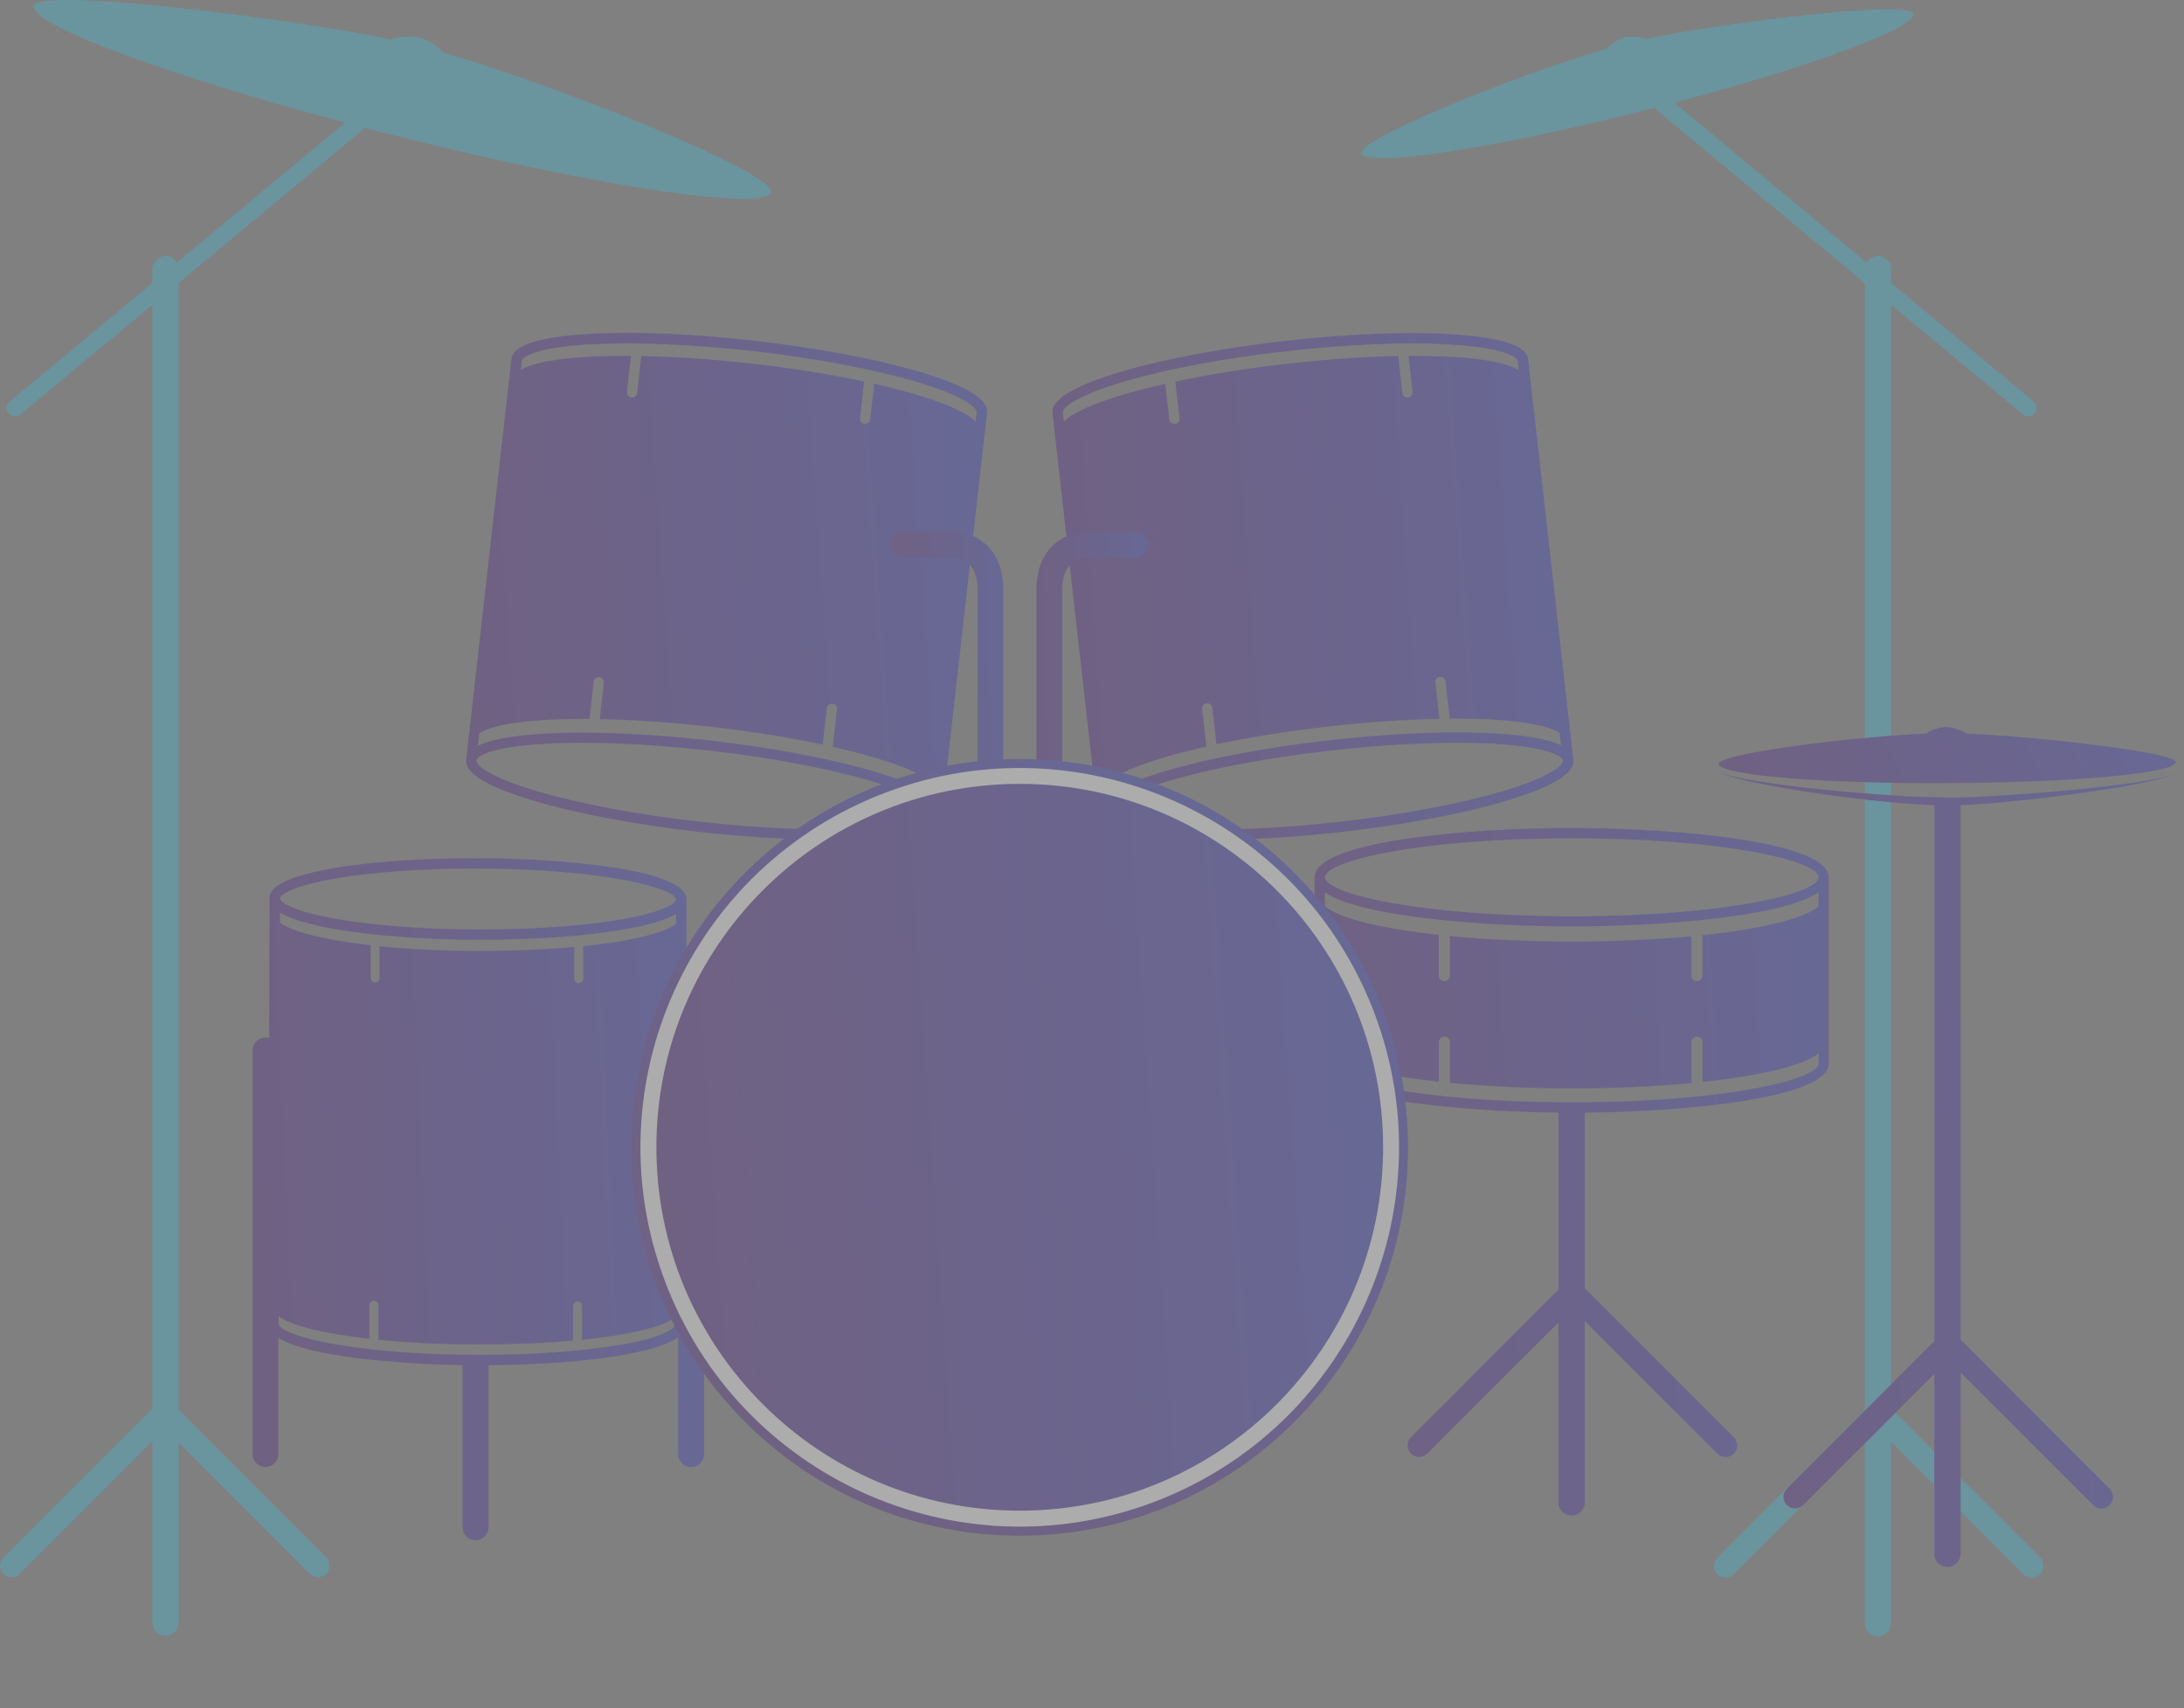 <svg width="179" height="140" viewBox="0 0 179 140" fill="none" xmlns="http://www.w3.org/2000/svg">
<rect x="0" y="0" width="179" height="140" fill="#808080" stroke="none"/>
<g opacity="0.35">
<path d="M75.264 30.443C71.71 29.401 66.935 28.51 61.818 27.923C56.701 27.345 51.85 27.146 48.154 27.373C42.099 27.743 41.957 29.05 41.91 29.477L38.215 62.196C38.215 62.196 38.215 62.196 38.215 62.205C38.167 62.631 38.016 63.939 43.833 65.654C47.387 66.696 52.162 67.597 57.279 68.174C61.003 68.591 64.594 68.809 67.702 68.809C68.858 68.809 69.948 68.781 70.952 68.715C76.998 68.345 77.149 67.037 77.197 66.611C77.197 66.611 77.197 66.611 77.197 66.602L80.892 33.883C80.939 33.456 81.091 32.149 75.273 30.434L75.264 30.443ZM48.211 28.235C51.859 28.008 56.663 28.207 61.733 28.776C66.802 29.354 71.521 30.235 75.036 31.268C79.092 32.462 80.096 33.447 80.049 33.807L79.963 34.556C78.978 33.532 75.908 32.414 71.653 31.448L71.322 34.366C71.293 34.593 71.085 34.764 70.858 34.736C70.63 34.707 70.46 34.499 70.488 34.271L70.829 31.268C68.119 30.69 64.983 30.178 61.619 29.799C58.359 29.429 55.27 29.23 52.56 29.174L52.219 32.206C52.191 32.433 51.982 32.604 51.755 32.575C51.528 32.547 51.357 32.338 51.385 32.111L51.717 29.164C47.235 29.136 43.9 29.543 42.677 30.329L42.763 29.581C42.801 29.23 43.995 28.482 48.221 28.226L48.211 28.235ZM39.304 60.083C40.517 59.296 43.843 58.889 48.315 58.917L48.656 55.866C48.685 55.639 48.893 55.468 49.121 55.496C49.348 55.525 49.519 55.733 49.49 55.961L49.159 58.936C51.878 58.983 54.977 59.192 58.246 59.561C61.59 59.94 64.717 60.443 67.427 61.021L67.769 58.036C67.797 57.808 68.005 57.638 68.233 57.666C68.46 57.695 68.631 57.903 68.602 58.13L68.252 61.21C72.525 62.167 75.605 63.295 76.59 64.318L76.477 65.322C75.756 64.744 74.344 64.015 71.559 63.2C68.005 62.158 63.23 61.257 58.113 60.679C54.389 60.263 50.798 60.045 47.69 60.045C46.534 60.045 45.444 60.073 44.44 60.139C41.55 60.319 40.005 60.708 39.172 61.115L39.285 60.111L39.304 60.083ZM76.334 66.526C76.296 66.876 75.103 67.625 70.876 67.881C67.228 68.108 62.424 67.909 57.355 67.341C52.286 66.772 47.567 65.882 44.061 64.858C40.005 63.664 39.001 62.679 39.048 62.319C39.086 61.968 40.28 61.219 44.506 60.964C48.154 60.736 52.958 60.935 58.028 61.504C63.097 62.072 67.816 62.963 71.331 63.986C75.387 65.18 76.382 66.166 76.344 66.526H76.334Z" fill="url(#paint0_linear_2258_4144)"/>
<path d="M86.267 33.898L89.963 66.617C89.963 66.617 89.963 66.617 89.963 66.627C90.01 67.063 90.162 68.361 96.207 68.73C97.212 68.787 98.301 68.825 99.457 68.825C102.556 68.825 106.147 68.607 109.88 68.19C114.997 67.612 119.773 66.722 123.326 65.67C129.144 63.955 128.992 62.647 128.945 62.221C128.945 62.221 128.945 62.221 128.945 62.211L125.25 29.492C125.202 29.066 125.051 27.758 119.005 27.389C115.31 27.161 110.458 27.36 105.342 27.938C100.225 28.516 95.449 29.407 91.896 30.459C86.078 32.174 86.23 33.481 86.277 33.908L86.267 33.898ZM124.397 29.587L124.482 30.336C123.269 29.549 119.934 29.132 115.442 29.17L115.774 32.117C115.803 32.344 115.632 32.553 115.405 32.581C115.177 32.61 114.969 32.439 114.94 32.212L114.599 29.18C111.889 29.227 108.8 29.436 105.541 29.805C102.186 30.184 99.05 30.696 96.331 31.274L96.672 34.277C96.7 34.505 96.529 34.713 96.302 34.742C96.075 34.77 95.866 34.6 95.838 34.372L95.506 31.454C91.252 32.411 88.181 33.538 87.196 34.562L87.111 33.813C87.073 33.462 88.068 32.468 92.123 31.274C95.629 30.241 100.348 29.36 105.427 28.782C110.496 28.204 115.3 28.014 118.948 28.242C123.174 28.497 124.359 29.236 124.406 29.596L124.397 29.587ZM127.96 61.093C127.135 60.686 125.591 60.297 122.691 60.117C121.687 60.06 120.597 60.022 119.441 60.022C116.343 60.022 112.751 60.24 109.018 60.657C103.901 61.235 99.126 62.126 95.572 63.178C92.796 63.992 91.375 64.722 90.655 65.3L90.541 64.296C91.536 63.272 94.606 62.145 98.879 61.188L98.529 58.108C98.5 57.881 98.671 57.672 98.898 57.644C99.126 57.615 99.334 57.786 99.363 58.014L99.704 60.998C102.404 60.42 105.531 59.918 108.885 59.539C112.155 59.169 115.253 58.961 117.972 58.914L117.641 55.938C117.612 55.711 117.783 55.502 118.01 55.474C118.238 55.446 118.446 55.616 118.475 55.844L118.816 58.895C123.288 58.866 126.614 59.274 127.827 60.06L127.941 61.065L127.96 61.093ZM90.806 66.532C90.768 66.172 91.763 65.186 95.819 63.992C99.325 62.96 104.053 62.078 109.122 61.51C114.192 60.932 118.996 60.742 122.644 60.97C126.87 61.226 128.054 61.965 128.102 62.325C128.14 62.685 127.145 63.67 123.089 64.864C119.583 65.897 114.855 66.778 109.795 67.347C104.726 67.925 99.922 68.114 96.274 67.887C92.047 67.631 90.863 66.892 90.816 66.532H90.806Z" fill="url(#paint1_linear_2258_4144)"/>
<path d="M36.256 4.282C36.17 3.96 34.976 3.221 34.361 3.06C33.877 2.937 32.323 2.994 32.105 3.24C23.274 1.411 3.148 -1.043 2.76 0.473C2.381 1.98 13.514 6.12 28.287 10.053L14.49 21.518C14.301 21.196 13.969 20.968 13.571 20.968C12.974 20.968 12.491 21.452 12.491 22.049V23.186L0.798 32.908C0.505 33.154 0.467 33.59 0.713 33.874C0.959 34.168 1.395 34.206 1.68 33.959L12.491 24.977V115.43L0.277 127.643C-0.092 128.013 -0.092 128.619 0.277 128.989C0.647 129.359 1.253 129.359 1.623 128.989L12.491 118.121V132.978C12.491 133.575 12.974 134.058 13.571 134.058C14.168 134.058 14.652 133.575 14.652 132.978V118.244L25.387 128.98C25.757 129.349 26.363 129.349 26.733 128.98C27.102 128.61 27.102 128.004 26.733 127.634L14.642 115.543V23.186L29.916 10.489C30.674 10.688 31.442 10.887 32.219 11.076C48.905 15.293 62.768 17.377 63.185 15.738C63.573 14.213 46.224 7.172 36.246 4.282H36.256Z" fill="#43BAD8"/>
<path d="M167.205 127.647L154.992 115.433V24.98L165.803 33.963C166.097 34.209 166.533 34.162 166.77 33.877C167.016 33.584 166.969 33.148 166.684 32.911L154.992 23.189V22.052C154.992 21.455 154.508 20.972 153.911 20.972C153.513 20.972 153.172 21.199 152.992 21.521L137.225 8.417C148.52 5.432 157.095 2.267 156.801 1.121C156.517 -0.016 141.451 1.822 134.847 3.196C134.686 3.016 133.52 2.968 133.16 3.063C132.705 3.177 131.805 3.736 131.739 3.973C124.272 6.133 111.291 11.411 111.575 12.548C111.888 13.78 122.263 12.216 134.752 9.061C135.036 8.995 135.311 8.919 135.586 8.853L152.841 23.199V115.575L140.75 127.666C140.38 128.035 140.38 128.642 140.75 129.011C141.119 129.381 141.726 129.381 142.095 129.011L152.831 118.276V133.01C152.831 133.607 153.314 134.09 153.911 134.09C154.508 134.09 154.992 133.607 154.992 133.01V118.152L165.86 129.021C166.229 129.39 166.836 129.39 167.205 129.021C167.575 128.651 167.575 128.045 167.205 127.675V127.647Z" fill="#43BAD8"/>
<path d="M81.185 66.289C80.597 66.289 80.123 65.815 80.123 65.228V48.371C80.123 47.357 79.877 46.618 79.384 46.192C78.674 45.566 77.593 45.68 77.584 45.68H77.442H74.116C73.528 45.68 73.055 45.206 73.055 44.619C73.055 44.031 73.528 43.557 74.116 43.557H77.376C77.792 43.52 79.46 43.434 80.768 44.581C81.734 45.434 82.227 46.703 82.227 48.352V65.209C82.227 65.796 81.753 66.27 81.166 66.27L81.185 66.289Z" fill="url(#paint2_linear_2258_4144)"/>
<path d="M86.007 66.29C85.419 66.29 84.945 65.816 84.945 65.228V48.371C84.945 46.723 85.438 45.453 86.404 44.6C87.712 43.454 89.38 43.539 89.797 43.577H93.056C93.644 43.577 94.118 44.051 94.118 44.638C94.118 45.226 93.644 45.699 93.056 45.699H89.598C89.598 45.699 88.508 45.567 87.788 46.211C87.305 46.647 87.058 47.377 87.058 48.381V65.238C87.058 65.825 86.585 66.299 85.997 66.299L86.007 66.29Z" fill="url(#paint3_linear_2258_4144)"/>
<path d="M159.573 65.353C153.765 65.334 140.859 64.007 140.859 63.098C140.859 63.96 152.372 65.77 158.541 65.988V109.907L146.45 121.997C146.08 122.367 146.08 122.973 146.45 123.343C146.819 123.712 147.426 123.712 147.795 123.343L158.531 112.607V127.341C158.531 127.938 159.014 128.422 159.611 128.422C160.208 128.422 160.692 127.938 160.692 127.341V112.484L171.56 123.352C171.929 123.722 172.536 123.722 172.905 123.352C173.275 122.983 173.275 122.376 172.905 122.007L160.692 109.793V65.997C166.055 65.77 178.288 64.102 178.288 63.259C178.288 64.168 164.055 65.381 159.554 65.372L159.573 65.353Z" fill="url(#paint4_linear_2258_4144)"/>
<path d="M159.592 64.179C169.93 64.141 178.306 63.374 178.306 62.455C178.306 61.63 166.661 60.342 161.108 60.114C161.004 59.896 159.877 59.574 159.498 59.574C159.024 59.574 158.001 59.906 157.896 60.124C151.605 60.38 140.859 61.773 140.859 62.606C140.859 63.516 149.245 64.227 159.583 64.189L159.592 64.179Z" fill="url(#paint5_linear_2258_4144)"/>
<path d="M56.645 85.025C56.494 85.025 56.352 85.053 56.228 85.11L56.266 73.73C56.266 71.086 45.104 70.347 39.191 70.328C34.719 70.328 30.512 70.603 27.338 71.153C22.107 72.053 22.098 73.228 22.098 73.616L22.06 85.081C21.965 85.053 21.87 85.025 21.757 85.025C21.179 85.025 20.695 85.498 20.695 86.086V119.165C20.695 119.743 21.169 120.226 21.757 120.226C22.344 120.226 22.818 119.752 22.818 119.165V109.642C25.31 111.224 32.89 111.793 37.912 111.878V125.163C37.912 125.741 38.386 126.224 38.974 126.224C39.561 126.224 40.035 125.75 40.035 125.163V111.888C44.138 111.859 47.975 111.575 50.913 111.073C53.67 110.599 54.968 110.049 55.584 109.576V119.174C55.584 119.752 56.058 120.235 56.645 120.235C57.233 120.235 57.706 119.762 57.706 119.174V86.095C57.706 85.517 57.233 85.034 56.645 85.034V85.025ZM39.163 77.937C36.235 77.937 33.497 77.785 31.109 77.548V80.164C31.109 80.363 30.938 80.524 30.739 80.524C30.54 80.524 30.379 80.363 30.379 80.154V77.463C26.684 77.046 23.955 76.383 22.951 75.615V74.791C23.661 75.218 24.959 75.691 27.328 76.118C30.493 76.686 34.7 76.999 39.172 77.018C43.664 77.018 47.852 76.743 51.026 76.193C53.405 75.786 54.703 75.322 55.413 74.895V75.72C54.39 76.497 51.595 77.15 47.805 77.539V80.211C47.805 80.41 47.634 80.571 47.426 80.571C47.227 80.571 47.066 80.41 47.066 80.202V77.605C44.725 77.823 42.034 77.937 39.172 77.927L39.163 77.937ZM27.48 71.996C30.531 71.475 34.567 71.181 38.879 71.181C38.983 71.181 39.087 71.181 39.182 71.181C49.842 71.219 55.404 72.858 55.404 73.73C55.404 73.967 54.589 74.725 50.875 75.36C47.748 75.9 43.607 76.174 39.163 76.174C34.738 76.165 30.578 75.843 27.461 75.293C23.746 74.63 22.941 73.872 22.941 73.635C22.941 73.398 23.756 72.64 27.47 72.005L27.48 71.996ZM50.77 110.22C47.644 110.76 43.503 111.044 39.059 111.035C28.399 110.997 22.837 109.358 22.837 108.486V107.87C23.841 108.637 26.57 109.301 30.275 109.718V106.96C30.275 106.761 30.446 106.6 30.654 106.6C30.853 106.6 31.014 106.761 31.014 106.97V109.803C33.392 110.04 36.14 110.182 39.068 110.191C41.93 110.191 44.621 110.087 46.971 109.869V107.017C46.98 106.818 47.141 106.657 47.35 106.657C47.549 106.657 47.71 106.818 47.71 107.027V109.803C51.491 109.414 54.286 108.761 55.309 107.984V108.6C55.309 108.836 54.494 109.595 50.77 110.229V110.22Z" fill="url(#paint6_linear_2258_4144)"/>
<path d="M128.825 67.852C120.354 67.852 107.742 68.932 107.742 71.898V87.144C107.742 89.986 119.321 91.095 127.735 91.18V105.687L115.645 117.778C115.275 118.147 115.275 118.754 115.645 119.123C116.014 119.493 116.621 119.493 116.99 119.123L127.726 108.388V123.122C127.726 123.719 128.209 124.202 128.806 124.202C129.403 124.202 129.886 123.719 129.886 123.122V108.264L140.755 119.133C141.124 119.502 141.731 119.502 142.1 119.133C142.47 118.763 142.47 118.157 142.1 117.787L129.886 105.573V91.19C138.31 91.104 149.88 89.996 149.88 87.153V71.907C149.88 68.941 137.277 67.861 128.806 67.861L128.825 67.852ZM149.055 74.285C147.88 75.29 144.355 76.133 139.532 76.645V79.952C139.532 80.198 139.333 80.407 139.078 80.407C138.822 80.407 138.623 80.208 138.623 79.952V76.73C135.704 77.005 132.369 77.166 128.825 77.166C125.281 77.166 121.794 77.005 118.829 76.711V79.952C118.829 80.198 118.63 80.407 118.374 80.407C118.118 80.407 117.919 80.208 117.919 79.952V76.616C113.191 76.105 109.742 75.261 108.586 74.276V73.129C111.551 75.157 121.662 75.925 128.816 75.925C135.97 75.925 146.08 75.157 149.046 73.129V74.276L149.055 74.285ZM128.825 90.337C116.289 90.337 108.595 88.48 108.595 87.144V86.31C109.751 87.295 113.2 88.139 117.928 88.65V85.41C117.928 85.163 118.127 84.955 118.383 84.955C118.639 84.955 118.838 85.154 118.838 85.41V88.745C121.804 89.029 125.206 89.2 128.835 89.2C132.464 89.2 135.714 89.039 138.632 88.764V85.41C138.632 85.163 138.831 84.955 139.087 84.955C139.343 84.955 139.542 85.154 139.542 85.41V88.669C144.365 88.157 147.89 87.305 149.065 86.31V87.144C149.065 88.48 141.371 90.337 128.835 90.337H128.825ZM128.825 75.091C116.289 75.091 108.595 73.234 108.595 71.898C108.595 70.561 116.289 68.704 128.825 68.704C141.361 68.704 149.055 70.561 149.055 71.898C149.055 73.234 141.361 75.091 128.825 75.091Z" fill="url(#paint7_linear_2258_4144)"/>
<path d="M106.08 116.537C118.51 104.107 118.51 83.955 106.08 71.525C93.65 59.096 73.498 59.096 61.068 71.525C48.639 83.955 48.639 104.107 61.068 116.537C73.498 128.967 93.65 128.967 106.08 116.537Z" fill="url(#paint8_linear_2258_4144)"/>
<path d="M95.235 122.838C111.147 116.4 118.826 98.281 112.388 82.37C105.949 66.458 87.831 58.779 71.92 65.217C56.008 71.656 48.329 89.774 54.767 105.685C61.205 121.597 79.324 129.276 95.235 122.838Z" fill="white"/>
<path d="M83.578 123.805C100.026 123.805 113.36 110.471 113.36 94.024C113.36 77.576 100.026 64.242 83.578 64.242C67.13 64.242 53.797 77.576 53.797 94.024C53.797 110.471 67.13 123.805 83.578 123.805Z" fill="url(#paint9_linear_2258_4144)"/>
</g>
<defs>
<linearGradient id="paint0_linear_2258_4144" x1="38.242" y1="49.475" x2="80.84" y2="46.481" gradientUnits="userSpaceOnUse">
<stop stop-color="#512887"/>
<stop offset="0.96" stop-color="#3D3BBA"/>
</linearGradient>
<linearGradient id="paint1_linear_2258_4144" x1="86.305" y1="49.49" x2="128.893" y2="46.498" gradientUnits="userSpaceOnUse">
<stop stop-color="#512887"/>
<stop offset="0.96" stop-color="#3D3BBA"/>
</linearGradient>
<linearGradient id="paint2_linear_2258_4144" x1="73.063" y1="55.697" x2="82.251" y2="55.444" gradientUnits="userSpaceOnUse">
<stop stop-color="#512887"/>
<stop offset="0.96" stop-color="#3D3BBA"/>
</linearGradient>
<linearGradient id="paint3_linear_2258_4144" x1="84.954" y1="55.712" x2="94.142" y2="55.458" gradientUnits="userSpaceOnUse">
<stop stop-color="#512887"/>
<stop offset="0.96" stop-color="#3D3BBA"/>
</linearGradient>
<linearGradient id="paint4_linear_2258_4144" x1="140.894" y1="98.008" x2="178.359" y2="96.541" gradientUnits="userSpaceOnUse">
<stop stop-color="#512887"/>
<stop offset="0.96" stop-color="#3D3BBA"/>
</linearGradient>
<linearGradient id="paint5_linear_2258_4144" x1="140.894" y1="62.041" x2="169.607" y2="46.12" gradientUnits="userSpaceOnUse">
<stop stop-color="#512887"/>
<stop offset="0.96" stop-color="#3D3BBA"/>
</linearGradient>
<linearGradient id="paint6_linear_2258_4144" x1="20.729" y1="100.2" x2="57.758" y2="98.524" gradientUnits="userSpaceOnUse">
<stop stop-color="#512887"/>
<stop offset="0.96" stop-color="#3D3BBA"/>
</linearGradient>
<linearGradient id="paint7_linear_2258_4144" x1="107.781" y1="97.966" x2="149.914" y2="95.813" gradientUnits="userSpaceOnUse">
<stop stop-color="#512887"/>
<stop offset="0.96" stop-color="#3D3BBA"/>
</linearGradient>
<linearGradient id="paint8_linear_2258_4144" x1="62.659" y1="118.045" x2="104.504" y2="70.06" gradientUnits="userSpaceOnUse">
<stop stop-color="#512887"/>
<stop offset="0.96" stop-color="#3D3BBA"/>
</linearGradient>
<linearGradient id="paint9_linear_2258_4144" x1="53.851" y1="96.074" x2="113.287" y2="92.011" gradientUnits="userSpaceOnUse">
<stop stop-color="#512887"/>
<stop offset="0.96" stop-color="#3D3BBA"/>
</linearGradient>
</defs>
</svg>
